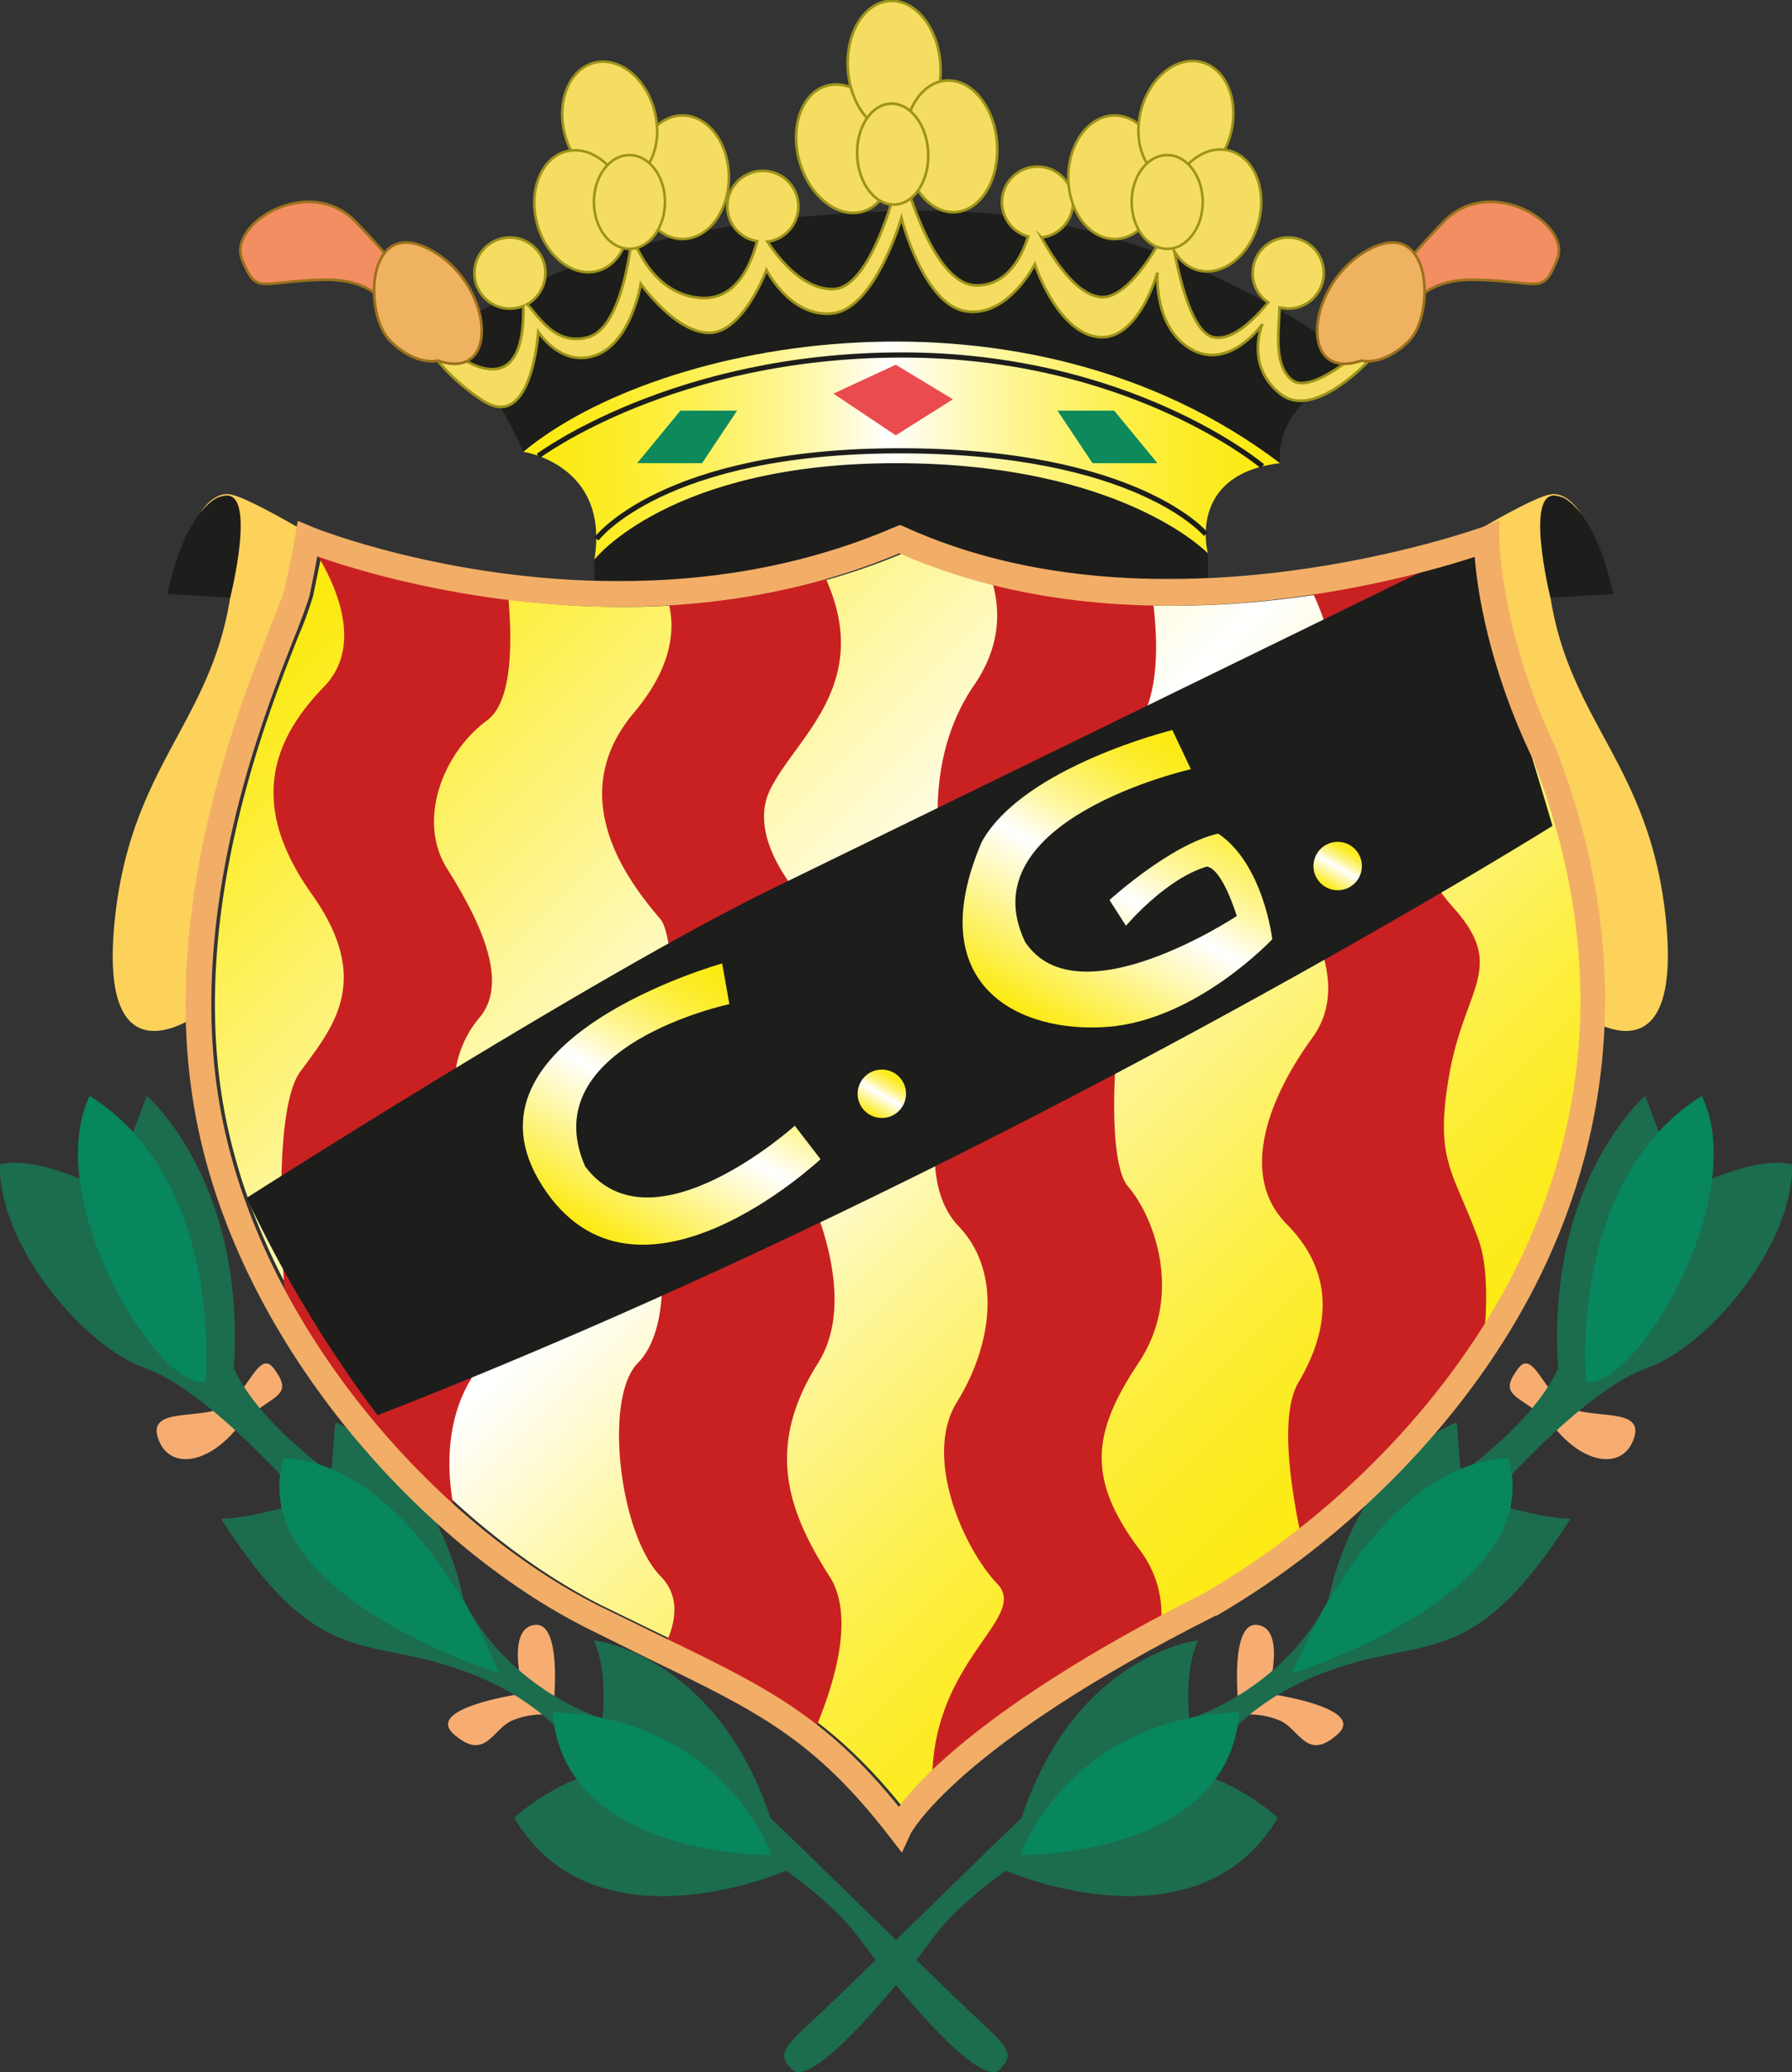 <svg xmlns="http://www.w3.org/2000/svg" xmlns:xlink="http://www.w3.org/1999/xlink" viewBox="0 0 347.9 402.2"><rect x="0" y="0" width="347.9" height="402.2" fill="#333333" stroke="none"/><defs><linearGradient id="Degradado_sin_nombre_15" x1="101.62" y1="87.47" x2="248.55" y2="87.47" gradientUnits="userSpaceOnUse"><stop offset="0" stop-color="#fcea10"/><stop offset="0.05" stop-color="#fcea15"/><stop offset="0.11" stop-color="#fcec24"/><stop offset="0.18" stop-color="#fdee3d"/><stop offset="0.25" stop-color="#fdf160"/><stop offset="0.33" stop-color="#fef58c"/><stop offset="0.41" stop-color="#fefac2"/><stop offset="0.48" stop-color="#fff"/><stop offset="0.53" stop-color="#fffce0"/><stop offset="0.62" stop-color="#fef7a2"/><stop offset="0.72" stop-color="#fdf26e"/><stop offset="0.8" stop-color="#fdef45"/><stop offset="0.88" stop-color="#fcec28"/><stop offset="0.95" stop-color="#fceb16"/><stop offset="0.99" stop-color="#fcea10"/></linearGradient><linearGradient id="Degradado_sin_nombre_13" x1="84.01" y1="96.24" x2="274.46" y2="286.69" gradientUnits="userSpaceOnUse"><stop offset="0" stop-color="#fcea10"/><stop offset="0.48" stop-color="#fff"/><stop offset="0.53" stop-color="#fffce0"/><stop offset="0.62" stop-color="#fef7a2"/><stop offset="0.72" stop-color="#fdf26e"/><stop offset="0.8" stop-color="#fdef45"/><stop offset="0.88" stop-color="#fcec28"/><stop offset="0.95" stop-color="#fceb16"/><stop offset="0.99" stop-color="#fcea10"/></linearGradient><linearGradient id="Degradado_sin_nombre_13-2" x1="117.92" y1="241.09" x2="146.91" y2="190.87" xlink:href="#Degradado_sin_nombre_13"/><linearGradient id="Degradado_sin_nombre_13-3" x1="203.28" y1="199.73" x2="234.5" y2="145.65" xlink:href="#Degradado_sin_nombre_13"/><linearGradient id="Degradado_sin_nombre_13-4" x1="168.89" y1="216.37" x2="173.58" y2="208.25" xlink:href="#Degradado_sin_nombre_13"/><linearGradient id="Degradado_sin_nombre_13-5" x1="257.4" y1="172.16" x2="262.09" y2="164.04" xlink:href="#Degradado_sin_nombre_13"/></defs><title>1Recurso 1</title><g id="Capa_2" data-name="Capa 2"><g id="Capa_1-2" data-name="Capa 1"><path d="M173.9,89.9c-43.9,0-58.5,18.7-58.5,18.7v4.1l40.1-.2,18.4-7.9,17.2,7.8,43.4-.2v-4.8S217.7,89.9,173.9,89.9Z" style="fill:#1d1d1b"/><path d="M264.3,70.8S228.4,40.9,181,40.9c-70.4,0-95.8,25.4-95.8,25.4,8.4,2.7,16.4,21.4,16.4,21.4,26.4-22,97.4-35.3,146.9,2.2C247.5,76.8,264.3,70.8,264.3,70.8Z" style="fill:#1d1d1b"/><path d="M248.5,89.9C199,52.4,128,65.7,101.6,87.7c0,0,16.8,2.4,13.8,20.9,0,0,14.6-18.7,58.5-18.7s60.6,17.5,60.6,17.5S230.3,92.1,248.5,89.9Z" style="fill:url(#Degradado_sin_nombre_15)"/><path d="M264.3,67.9s-9.7,8.7-13.4,5.9-2.6-9.3-2.5-14.1l1.6.2a6.9,6.9,0,1,0-6.8-6.9,6.7,6.7,0,0,0,3,5.7c-2.7,3.3-7.1,7.7-10.8,6.7-5.8-1.6-8.3-22.2-8.3-22.2s-7.3,15.6-13.8,14.4c-4.5-.7-8.8-7.3-11.1-11.5a6.9,6.9,0,1,0-2.6-.2c-1.2,3.8-4,9.5-10,9.5-9,0-14.6-23.1-14.6-23.1s-5.1,23.6-13.2,23.8c-5.7.2-10.5-5.7-12.8-9.2a6.9,6.9,0,1,0-7.8-6.8,6.8,6.8,0,0,0,5.8,6.7c-1.1,4.1-3.9,11.7-11.2,11-9.9-.9-13.1-12.2-13.1-12.2s-1.5,17.7-8.4,19.8-10.4-5.2-12-6.3a7.1,7.1,0,0,0,3.6-6.1A6.9,6.9,0,1,0,99,59.9a7.5,7.5,0,0,0,2.6-.5c.4,22.7-16.4,6.9-16.4,6.9-6.2-4.2-.9,5.4,8.6,11.5s10.7-13.4,10.7-13.4,4.5,7.1,11.3,4.5,8.6-13.8,8.6-13.8,6.7,9.5,13.3,9.5,11.1-12.2,11.1-12.2,4.8,9.5,13,8.4S175,42.3,175,42.3s4.2,16.7,12.4,18.1,13.5-9.1,13.5-9.1,4.3,13.1,12.2,14.1,11.6-12.5,11.6-12.5-.8,10.7,6.6,14.9,13.8-4.9,13.8-4.9-3.5,7.9,3.4,13.5,18.3-7.5,18.3-7.5Z" style="fill:#f5dd61;stroke:#9d931b;stroke-miterlimit:10;stroke-width:0.518px"/><ellipse cx="132.5" cy="34.4" rx="9" ry="12" style="fill:#f5dd61;stroke:#9d931b;stroke-miterlimit:10;stroke-width:0.5px"/><ellipse cx="118.4" cy="23.7" rx="9" ry="12" transform="translate(-2.2 30.5) rotate(-14.5)" style="fill:#f5dd61;stroke:#9d931b;stroke-miterlimit:10;stroke-width:0.5px"/><ellipse cx="113" cy="40.9" rx="9" ry="12" transform="translate(-6.7 29.7) rotate(-14.5)" style="fill:#f5dd61;stroke:#9d931b;stroke-miterlimit:10;stroke-width:0.5px"/><ellipse cx="122.2" cy="39.2" rx="6.9" ry="9.1" style="fill:#f5dd61;stroke:#9d931b;stroke-miterlimit:10;stroke-width:0.5px"/><ellipse cx="216.4" cy="34.4" rx="9" ry="12" style="fill:#f5dd61;stroke:#9d931b;stroke-miterlimit:10;stroke-width:0.5px"/><ellipse cx="230.4" cy="23.7" rx="12" ry="9" transform="translate(149.6 240.8) rotate(-75.5)" style="fill:#f5dd61;stroke:#9d931b;stroke-miterlimit:10;stroke-width:0.5px"/><ellipse cx="235.8" cy="40.9" rx="12" ry="9" transform="translate(137 258.9) rotate(-75.5)" style="fill:#f5dd61;stroke:#9d931b;stroke-miterlimit:10;stroke-width:0.5px"/><ellipse cx="226.6" cy="39.2" rx="6.9" ry="9.1" style="fill:#f5dd61;stroke:#9d931b;stroke-miterlimit:10;stroke-width:0.5px"/><ellipse cx="164" cy="29" rx="9.1" ry="12.7" transform="translate(-1.7 45.9) rotate(-15.9)" style="fill:#f5dd61;stroke:#9d931b;stroke-miterlimit:10;stroke-width:0.518px"/><ellipse cx="173.6" cy="13.1" rx="9" ry="12.8" transform="translate(-0.5 12.6) rotate(-4.2)" style="fill:#f5dd61;stroke:#9d931b;stroke-miterlimit:10;stroke-width:0.518px"/><ellipse cx="184.6" cy="28.5" rx="9" ry="12.8" transform="translate(-1.6 13.5) rotate(-4.2)" style="fill:#f5dd61;stroke:#9d931b;stroke-miterlimit:10;stroke-width:0.518px"/><ellipse cx="173.3" cy="30.1" rx="6.9" ry="9.8" transform="translate(-1.1 7.1) rotate(-2.4)" style="fill:#f5dd61;stroke:#9d931b;stroke-miterlimit:10;stroke-width:0.518px"/><path d="M273.1,62.3s.9-8.3,13.5-8,12.8,3.1,15.7-3.9-13-16.7-22-7.4S267.5,57.2,273.1,62.3Z" style="fill:#f28e62;stroke:#9b711c;stroke-miterlimit:10;stroke-width:0.518px"/><path d="M264.3,70c-12.5,4.3-10.8-15.1,1.5-21.6s12.8,12.6,7.8,17.7S264.3,70,264.3,70Z" style="fill:#efb261;stroke:#9b711c;stroke-miterlimit:10;stroke-width:0.518px"/><path d="M76.2,62.3s-1-8.3-13.5-8S49.9,57.4,47,50.4,60,33.7,69,43,81.7,57.2,76.2,62.3Z" style="fill:#f28e62;stroke:#9b711c;stroke-miterlimit:10;stroke-width:0.518px"/><path d="M85,70c12.4,4.3,10.8-15.1-1.6-21.6S70.6,61,75.7,66.1,85,70,85,70Z" style="fill:#efb261;stroke:#9b711c;stroke-miterlimit:10;stroke-width:0.518px"/><path d="M303.6,272.6c-4.3-3.4-6.2-10.8-9-6.8-4.3,5.9,1.5,4.7,7.6,11.8s13.3,7.4,15.1,1.3S307.9,275.9,303.6,272.6Z" style="fill:#f7ad72"/><path d="M246.1,328.7s3.8-12.6-2-13.3-3.5,17.5-3.5,17.5a15.2,15.2,0,0,1,8.2,1.2c3.7,2,5.1,7.7,10.9,2.5S246.1,328.7,246.1,328.7Z" style="fill:#f7ad72"/><path d="M153.8,401.7c4.2,4.2,23.1-19.7,27.6-25.9s13.9-12.7,13.9-12.7,37.1,16.3,52.8-10.3c-8.2-7-14.8-8.3-14.8-8.3s4.7-12.9,24.4-20.1,28.1.2,47.2-29.6c-6.7-.2-16.1-3.4-16.1-3.4s18.2-21.3,30.8-25.8,28.7-24.4,28.3-39.6c-7.5-1.9-21.4,5.4-21.4,5.4l-7.1-18.7s-19.3,16.5-16.9,52.9c-4.9,10.7-18.9,20.4-18.9,20.4l-.8-9.9s-18.7,6.5-24.9,34.3c-5.8,12-17.3,19.9-27,23.2-1-10.3,1.7-15.2,1.7-15.2s-23.7,2.5-34.3,34.5c-6.4,6-30.4,29.7-38.1,37S150.4,398.3,153.8,401.7Z" style="fill:#1c6c4e"/><path d="M198.1,360.1s40.5.5,42.5-27.8C207.1,333.6,198.1,360.1,198.1,360.1Z" style="fill:#08865d"/><path d="M250.9,324.8s49.9-15.5,41.9-41.8C266.5,284.3,250.9,324.8,250.9,324.8Z" style="fill:#08865d"/><path d="M330.4,212.7c-26.2,16.5-22.5,55.5-22.5,55.5C317.1,270.1,340,232.8,330.4,212.7Z" style="fill:#08865d"/><path d="M44.3,272.6c4.3-3.4,6.2-10.8,9-6.8,4.3,5.9-1.5,4.7-7.6,11.8s-13.3,7.4-15.1,1.3S40,275.9,44.3,272.6Z" style="fill:#f7ad72"/><path d="M101.7,328.7s-3.7-12.6,2.1-13.3,3.5,17.5,3.5,17.5a15.2,15.2,0,0,0-8.2,1.2c-3.7,2-5.1,7.7-11,2.5S101.7,328.7,101.7,328.7Z" style="fill:#f7ad72"/><path d="M194.1,401.7c-4.2,4.2-23.1-19.7-27.6-25.9s-13.9-12.7-13.9-12.7-37.1,16.3-52.8-10.3c8.2-7,14.8-8.3,14.8-8.3s-4.7-12.9-24.4-20.1-28.1.2-47.3-29.6c6.8-.2,16.2-3.4,16.2-3.4s-18.2-21.3-30.8-25.8S-.4,241.2,0,226c7.5-1.9,21.4,5.4,21.4,5.4l7.1-18.7s19.3,16.5,16.9,52.9C50.3,276.3,64.3,286,64.3,286l.8-9.9s18.7,6.5,24.9,34.3c5.8,12,17.3,19.9,27,23.2.9-10.3-1.7-15.2-1.7-15.2s23.6,2.5,34.3,34.5c6.4,6,30.4,29.7,38.1,37S197.4,398.3,194.1,401.7Z" style="fill:#1c6c4e"/><path d="M149.8,360.1s-40.5.5-42.5-27.8C140.8,333.6,149.8,360.1,149.8,360.1Z" style="fill:#08865d"/><path d="M96.9,324.8S47.1,309.3,55.1,283C81.4,284.3,96.9,324.8,96.9,324.8Z" style="fill:#08865d"/><path d="M17.4,212.7c26.3,16.5,22.5,55.5,22.5,55.5C30.8,270.1,7.9,232.8,17.4,212.7Z" style="fill:#08865d"/><path d="M38.5,196.9s-19.3,14.3-16.3-17.5S42.1,140,45.1,112.9s-6.6-12.7-6.6-12.7,2.6-5,6.4-4.2,15.9,8.1,15.9,8.1a308,308,0,0,1-13.5,39.1C36.5,168.4,38.5,196.9,38.5,196.9Z" style="fill:#fdd25b"/><path d="M44.7,116l-12.2-.7s3-16.2,10.4-18.9S44.7,116,44.7,116Z" style="fill:#1d1d1b"/><path d="M307.1,196.9s19.3,14.3,16.4-17.5-19.9-39.4-22.9-66.5,6.6-12.7,6.6-12.7-2.6-5-6.4-4.2-15.9,8.1-15.9,8.1a308,308,0,0,0,13.5,39.1C309.2,168.4,307.1,196.9,307.1,196.9Z" style="fill:#fdd25b"/><path d="M301,116l12.2-.7s-3.1-16.2-10.4-18.9S301,116,301,116Z" style="fill:#1d1d1b"/><path d="M62.4,108c-.4,1.7-.9,4.2-1.6,7.6a68.5,68.5,0,0,1-2.8,7.7c-6.3,15.9-21.1,53.3-14.7,90.9,7.5,43.5,42.7,82,73.7,97.5l11.7,5.7c20.5,9.9,32.2,15.6,46.5,33.3,4.7-6.3,19.2-21.3,59.3-41.5,24.9-14.4,46.4-36.4,59.1-60.3,16.8-31.9,18.5-66,4.8-101.3-8.7-18.1-10.8-33-11.4-39.5-13.5,4.4-66.3,19.3-111.7-.7C126.3,128,74.8,112.4,62.4,108Z" style="fill:url(#Degradado_sin_nombre_13)"/><path d="M93.1,197.5c6-7.1-.4-19.5-6.3-28.9s-.8-22.5,7.8-28.8c5.1-3.8,4.9-16.2,3.9-25.8-23.1-2.8-39-9.4-39-9.4s13.9,17.9,3.4,28.7-14.4,23.3-2.4,40.2,4.1,25.9-2.2,34.5-2.7,47.5-2.6,48.8A162.2,162.2,0,0,0,89,296.3h0s-7.2-21.9,7.6-34.7-8.3-48.9-8.3-48.9A20.7,20.7,0,0,1,93.1,197.5Z" style="fill:#c92122"/><path d="M158.8,264.6c10.1-16.1-6.8-43.1-6.8-43.1l5.6-45s-13.2-12.7-8.1-23.2,21.2-21.1,9.7-43.3a135.6,135.6,0,0,1-30,5.1c1.9,5,2.4,13.1-6.1,23.2-14.2,16.8-.3,33.7,5.1,40.1s0,64.5,0,64.5,2.2,15-4.4,21.7-3.6,33,4.4,41.3c4.4,4.4,2.7,10.2.3,14.7,12,5.8,20.8,10.2,29,16.8,4.1-9.2,8.8-23.4,3.5-31.5C152.8,293.1,148.6,280.7,158.8,264.6Z" style="fill:#c92122"/><path d="M219,230.3c-4.7-5.4-2.3-34.7,0-38s0-49.9,0-49.9,8-3.9,4.6-27.5h0a129.5,129.5,0,0,1-31.7-4.1c2.3,5.9,3,13.8-2.8,22.2-12.3,18-4.8,40.5-4.8,40.5l-.8,37.5s-6,18,2.6,27,6.4,23.3-.3,34.1,1.4,28.6,7.8,35.3-13.2,14.9-12.6,39.3c6.8-6.7,19.8-17.2,44.3-30.4a20.8,20.8,0,0,0-3.9-15.3c-10.5-13.9-9.4-22.9-.4-36.4S223.8,235.8,219,230.3Z" style="fill:#c92122"/><path d="M287,240.5c-4.9-13.4-8.6-15.2-5.6-32.1s11.2-20.6.7-32.3-15.3-34.5-15.3-34.5l19-33-.5-2.9a215.6,215.6,0,0,1-31.6,7.2,41.6,41.6,0,0,1,5.2,24.2c-1.5,18-8.3,36.4-8.3,36.4s13,15.8,4.2,27.9-14.2,26.9-5,36.2,8.6,20,2.3,30.7c-3.7,6.2-1.6,20.3.7,30.9a162.7,162.7,0,0,0,35.1-37.6C288.8,253.7,288.9,245.7,287,240.5Z" style="fill:#c92122"/><path d="M47.9,232.5a241.2,241.2,0,0,0,25.4,42.2C193.2,228,301.4,160.3,301.4,160.3s-6.2-21.1-10.2-32.8a62.7,62.7,0,0,1-3.4-22.3L148.9,173C114.8,189.8,47.9,232.5,47.9,232.5Z" style="fill:#1d1d1b"/><path d="M113.6,226.4c-10.2-23.4,28-31.5,28-31.5l-1.4-7.9s-53.1,14.8-34.9,43.2,54-5.2,54-5.2l-5-6.5S126.5,243.6,113.6,226.4Z" style="fill:url(#Degradado_sin_nombre_13-2)"/><path d="M236.5,161.8c-9.3,2.1-21.1,12.9-21.1,12.9l3.2,5s7.6-9.1,15.7-11.5c3.1.5,5.8,9.6,5.8,9.6s-30.9,20.5-41.1,5c-11.3-23.7,32.2-33.5,32.2-33.5l-3.6-7.6s-28.9,7.1-37,21.7c-12,28,7.4,37.3,24.6,35.9s31.8-17,31.8-17S245.3,167.7,236.5,161.8Z" style="fill:url(#Degradado_sin_nombre_13-3)"/><circle cx="171.2" cy="212.3" r="4.7" style="fill:url(#Degradado_sin_nombre_13-4)"/><circle cx="259.7" cy="168.1" r="4.7" style="fill:url(#Degradado_sin_nombre_13-5)"/><path d="M104.5,88.5s26.2-19.6,70.6-19.6,70,21.6,70,21.6" style="fill:none;stroke:#1d1d1b;stroke-miterlimit:10"/><path d="M115.8,104.6s12.8-17.1,58.9-17.1,59.4,16.2,59.4,16.2" style="fill:none;stroke:#1d1d1b;stroke-miterlimit:10"/><polygon points="161.8 76.4 173.9 70.8 185 77.5 173.9 84.5 161.8 76.4" style="fill:#e94b4e"/><polygon points="205.3 79.7 216.3 79.7 224.7 89.9 212.1 89.9 205.3 79.7" style="fill:#0d895c"/><polygon points="143.1 79.7 132.1 79.7 123.7 89.9 136.3 89.9 143.1 79.7" style="fill:#0d895c"/><path d="M175.1,359.6l-2.4-3.1c-14.6-18.9-25.4-24.2-46.9-34.6l-11.7-5.8C82,300.1,45.4,260.2,37.7,215c-6.7-38.9,8.5-77.2,14.9-93.6,1.3-3.2,2.3-5.8,2.6-6.9,1.5-6.9,2.1-10.3,2.1-10.3l.5-3.1,2.9,1.2c.4.2,26.2,10.5,59.4,10.5,16.7,0,35.3-2.6,53.6-10.5l1-.4,1,.4c49.6,22.6,111.4.2,112.1,0l3.3-1.3v3.6c0,.2.2,18.2,11.1,40.9v.2c14.1,36.3,12.3,72.7-5,105.5-13.1,24.8-35.4,47.5-61,62.4h-.2c-50.5,25.4-59.1,42.2-59.2,42.3ZM61.6,108c-.3,1.7-.8,4.2-1.5,7.6-.4,1.4-1.3,3.9-2.8,7.7-6.3,15.9-21.1,53.3-14.7,90.9,7.4,43.5,42.7,82,73.7,97.5l11.7,5.7c20.5,9.9,32.2,15.6,46.5,33.3,4.7-6.3,19.2-21.3,59.3-41.5,24.9-14.4,46.4-36.4,59.1-60.3,16.8-31.9,18.4-66,4.8-101.3-8.7-18.1-10.9-33-11.4-39.5-13.5,4.4-66.4,19.3-111.7-.7C125.6,128,74.1,112.4,61.6,108Z" style="fill:#f2ae67"/></g></g></svg>